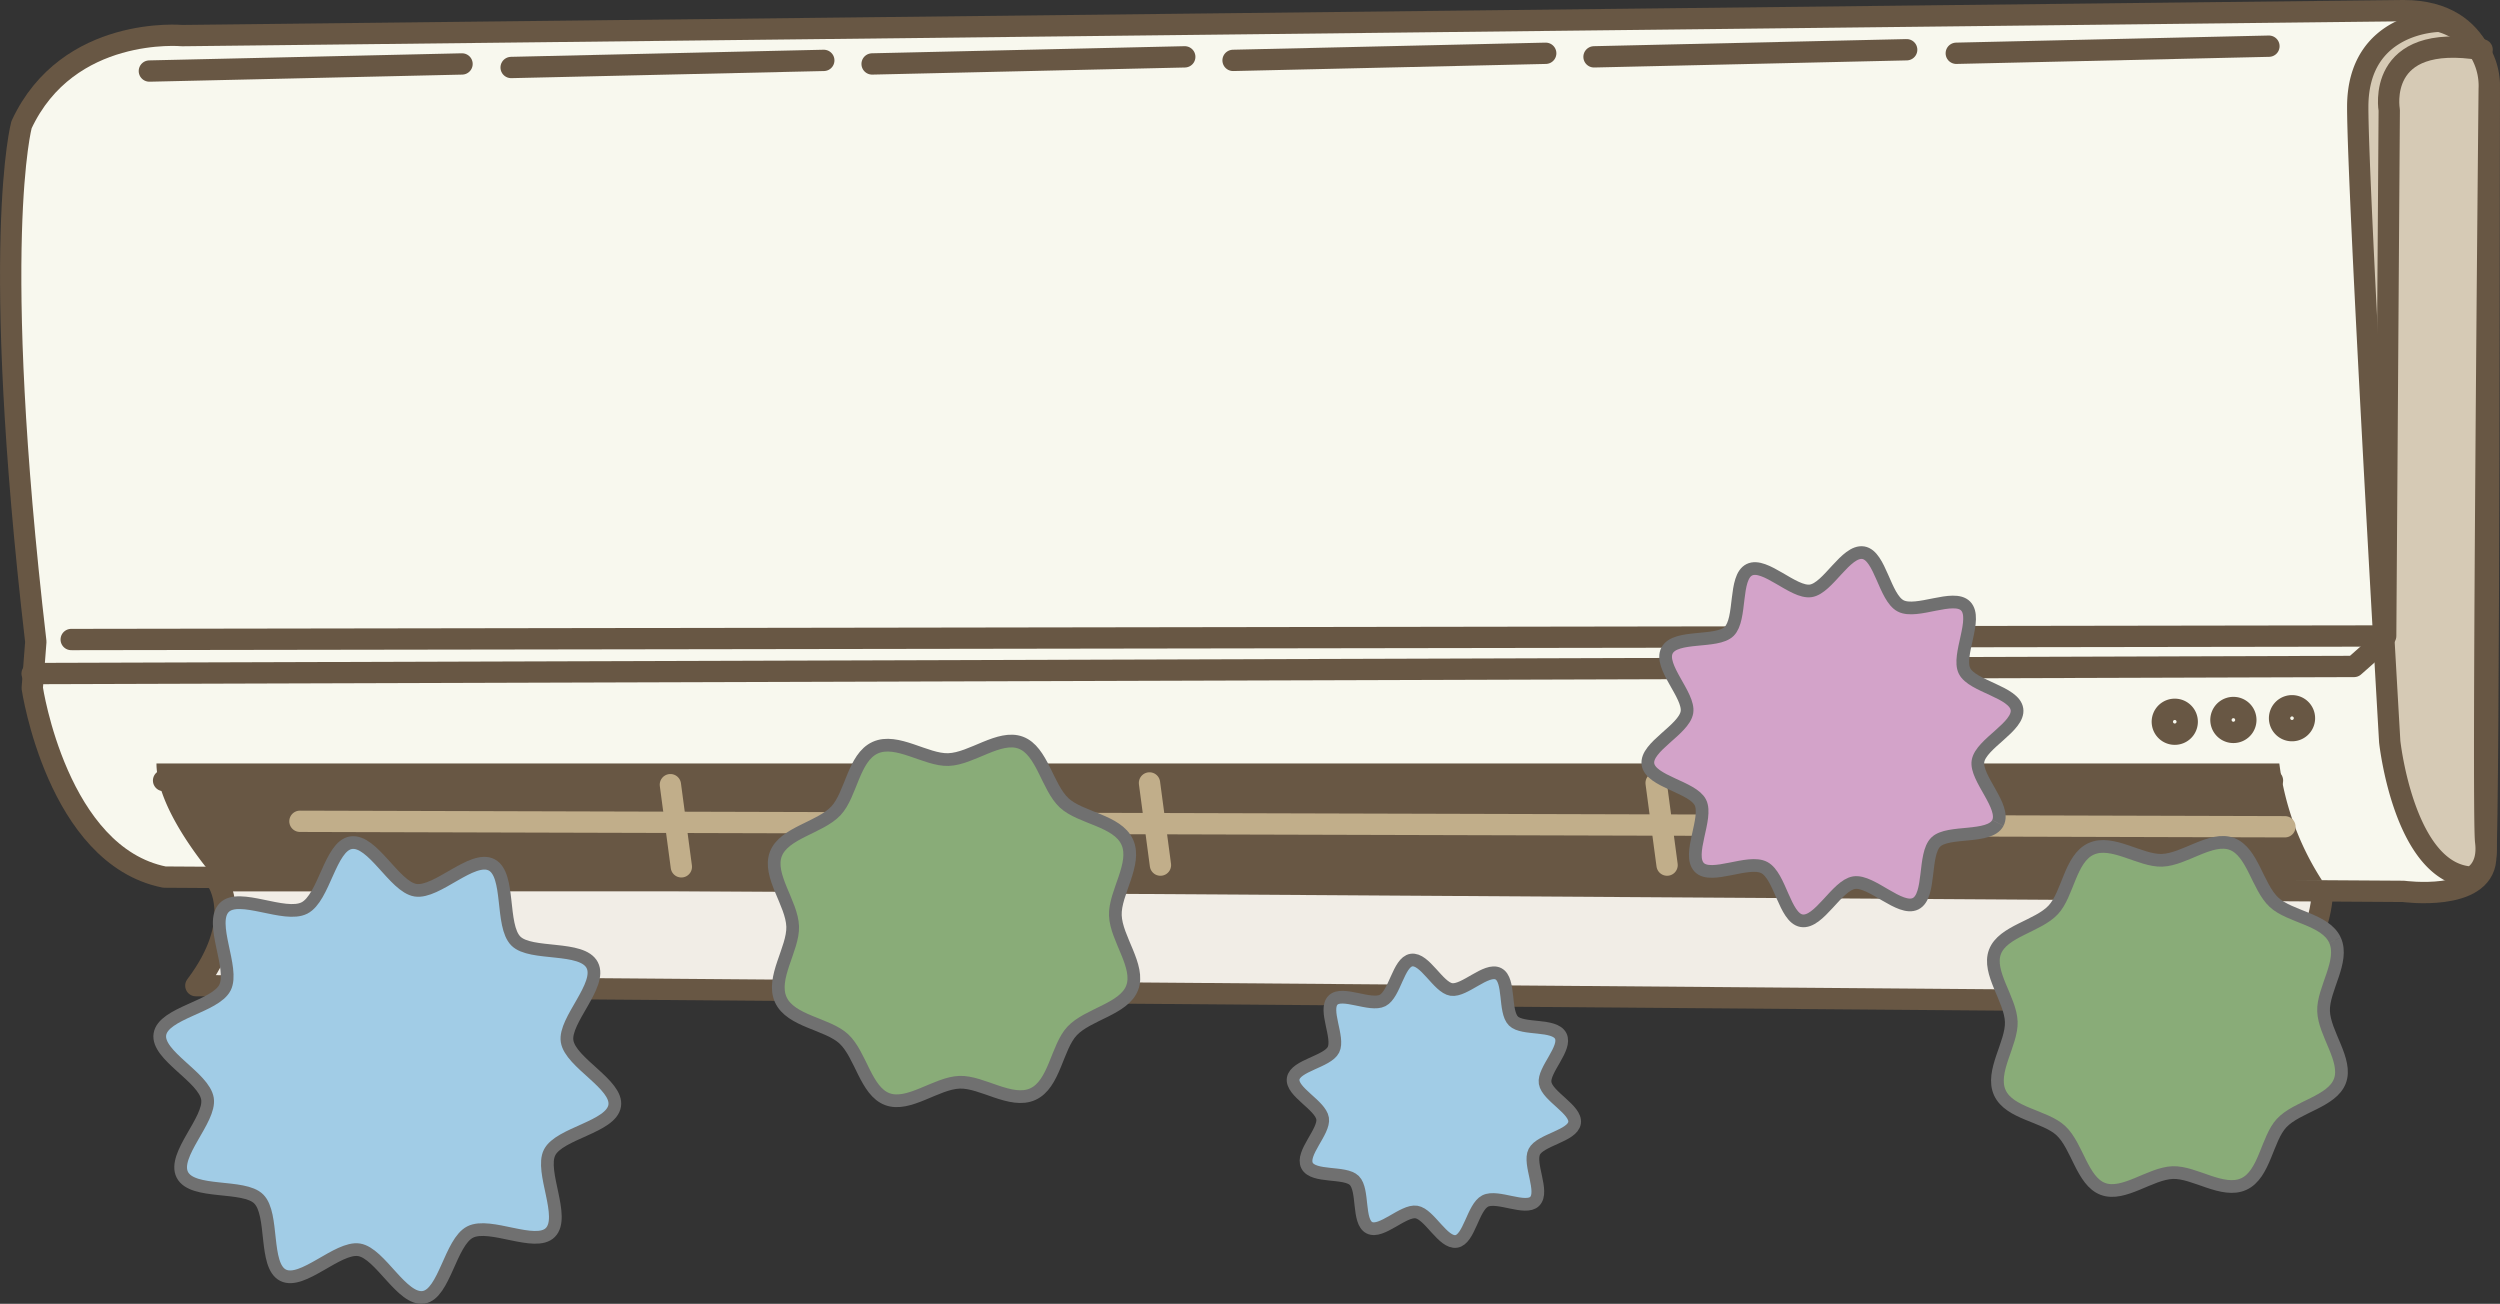 <svg xmlns="http://www.w3.org/2000/svg" width="196.685" height="102.575" viewBox="0 0 196.685 102.575">
  <rect x="0" y="0" width="196.685" height="102.575" fill="#333333" stroke="none"/>
  <g id="グループ_5496" data-name="グループ 5496" transform="translate(-468.315 -1208.97)">
    <g id="グループ_5185" data-name="グループ 5185" transform="translate(438.634 1195.128)">
      <g id="グループ_5489" data-name="グループ 5489" transform="translate(30.521 14.68)">
        <g id="グループ_5183" data-name="グループ 5183">
          <g id="グループ_5490" data-name="グループ 5490">
            <path id="パス_282" data-name="パス 282" d="M46.753,82.884s2.238,3.083-1.664,8.256l163.038,1.293s4.6-4.444,4.253-9.549Z" transform="translate(-30.521 -14.433)" fill="#f1ede6"/>
            <path id="パス_283" data-name="パス 283" d="M46.753,82.884s2.238,3.083-1.664,8.256l163.038,1.293s4.6-4.444,4.253-9.549Z" transform="translate(-30.521 -14.433)" fill="none" stroke="#685744" stroke-linecap="round" stroke-linejoin="round" stroke-width="1.677"/>
            <path id="パス_284" data-name="パス 284" d="M44.017,16.643s-8.991-.842-12.643,7.013c0,0-2.528,9.257,1.125,40.677l-.281,3.646s1.967,13.186,10.4,14.868L218.775,83.97s6.182.841,6.462-2.524.281-60.595.281-60.595,0-6.171-6.743-6.171Z" transform="translate(-30.521 -14.68)" fill="#f8f8ee"/>
            <path id="パス_285" data-name="パス 285" d="M44.017,16.643s-8.991-.842-12.643,7.013c0,0-2.528,9.257,1.125,40.677l-.281,3.646s1.967,13.186,10.4,14.868L218.775,83.97s6.182.841,6.462-2.524.281-60.595.281-60.595,0-6.171-6.743-6.171Z" transform="translate(-30.521 -14.68)" fill="none" stroke="#685744" stroke-linecap="round" stroke-linejoin="round" stroke-width="1.677"/>
            <path id="パス_286" data-name="パス 286" d="M32.208,66.672l182.675-.559,2.529-2.236" transform="translate(-30.521 -14.518)" fill="none" stroke="#685744" stroke-linecap="round" stroke-linejoin="round" stroke-width="1.677"/>
            <path id="パス_287" data-name="パス 287" d="M220.61,15.518s-6.43,0-6.43,6.733,2.516,49.94,2.516,49.94,1.118,10.38,6.43,10.66c0,0,1.4-.56,1.118-2.8s.279-59.2.279-59.2a5.242,5.242,0,0,0-3.913-5.331" transform="translate(-29.527 -14.68)" fill="#d6cab5"/>
            <path id="パス_288" data-name="パス 288" d="M220.61,15.518s-6.43,0-6.43,6.733,2.516,49.94,2.516,49.94,1.118,10.38,6.43,10.66c0,0,1.4-.56,1.118-2.8s.279-59.2.279-59.2A5.242,5.242,0,0,0,220.61,15.518Z" transform="translate(-29.527 -14.68)" fill="none" stroke="#685744" stroke-linecap="round" stroke-linejoin="round" stroke-width="1.677"/>
            <line id="線_118" data-name="線 118" y1="0.559" x2="24.599" transform="translate(10.911 4.193)" fill="none" stroke="#685744" stroke-linecap="round" stroke-linejoin="round" stroke-width="1.677"/>
            <line id="線_119" data-name="線 119" y1="0.559" x2="24.598" transform="translate(39.373 3.913)" fill="none" stroke="#685744" stroke-linecap="round" stroke-linejoin="round" stroke-width="1.677"/>
            <line id="線_120" data-name="線 120" y1="0.559" x2="24.598" transform="translate(67.772 3.634)" fill="none" stroke="#685744" stroke-linecap="round" stroke-linejoin="round" stroke-width="1.677"/>
            <line id="線_121" data-name="線 121" y1="0.559" x2="24.598" transform="translate(96.17 3.354)" fill="none" stroke="#685744" stroke-linecap="round" stroke-linejoin="round" stroke-width="1.677"/>
            <line id="線_122" data-name="線 122" y1="0.559" x2="24.598" transform="translate(124.568 3.075)" fill="none" stroke="#685744" stroke-linecap="round" stroke-linejoin="round" stroke-width="1.677"/>
            <line id="線_123" data-name="線 123" y1="0.559" x2="24.598" transform="translate(153.068 2.795)" fill="none" stroke="#685744" stroke-linecap="round" stroke-linejoin="round" stroke-width="1.677"/>
            <path id="パス_289" data-name="パス 289" d="M212.38,82.884a22.008,22.008,0,0,1-3.375-9.224H41.991c0,3.914,4.78,9.224,4.78,9.224Z" transform="translate(-30.521 -14.433)" fill="#685744"/>
            <line id="線_124" data-name="線 124" x2="165.916" transform="translate(12.029 60.57)" fill="none" stroke="#685744" stroke-linecap="round" stroke-linejoin="round" stroke-width="1.677"/>
            <path id="パス_290" data-name="パス 290" d="M35.283,64.156l182.089-.279.28-41.37s-1.123-6.15,7.307-4.752" transform="translate(-30.521 -14.68)" fill="none" stroke="#685744" stroke-linecap="round" stroke-linejoin="round" stroke-width="1.677"/>
            <path id="パス_291" data-name="パス 291" d="M200.764,70.446a.979.979,0,1,1-.979-.979A.979.979,0,0,1,200.764,70.446Z" transform="translate(-29.527 -14.501)" fill="none" stroke="#685744" stroke-linecap="round" stroke-linejoin="round" stroke-width="1.677"/>
            <path id="パス_292" data-name="パス 292" d="M205.376,70.306a.979.979,0,1,1-.979-.979A.978.978,0,0,1,205.376,70.306Z" transform="translate(-29.527 -14.502)" fill="none" stroke="#685744" stroke-linecap="round" stroke-linejoin="round" stroke-width="1.677"/>
            <path id="パス_293" data-name="パス 293" d="M209.988,70.166a.979.979,0,1,1-.979-.977A.979.979,0,0,1,209.988,70.166Z" transform="translate(-29.527 -14.502)" fill="none" stroke="#685744" stroke-linecap="round" stroke-linejoin="round" stroke-width="1.677"/>
            <line id="線_125" data-name="線 125" x2="0.862" y2="6.465" transform="translate(89.595 60.759)" fill="none" stroke="#c1ae8a" stroke-linecap="round" stroke-linejoin="round" stroke-width="1.677"/>
            <line id="線_126" data-name="線 126" x2="0.862" y2="6.465" transform="translate(129.454 60.759)" fill="none" stroke="#c1ae8a" stroke-linecap="round" stroke-linejoin="round" stroke-width="1.677"/>
            <line id="線_127" data-name="線 127" x2="0.862" y2="6.464" transform="translate(51.902 60.895)" fill="none" stroke="#c1ae8a" stroke-linecap="round" stroke-linejoin="round" stroke-width="1.677"/>
            <line id="線_128" data-name="線 128" x2="156.167" y2="0.431" transform="translate(22.757 63.776)" fill="none" stroke="#c1ae8a" stroke-linecap="round" stroke-linejoin="round" stroke-width="1.677"/>
          </g>
        </g>
      </g>
    </g>
    <path id="パス_963" data-name="パス 963" d="M529.9,42.895c-.655,1.257-3.921.56-4.881,1.5-.995.976-.37,4.245-1.592,4.853s-3.469-1.862-4.832-1.658-2.764,3.226-4.138,2.995c-1.326-.223-1.677-3.529-2.934-4.184s-4.168.951-5.11-.009c-.976-.994.693-3.886.086-5.108s-3.922-1.649-4.126-3.012,2.835-2.71,3.066-4.084c.223-1.326-2.219-3.6-1.564-4.861s3.921-.56,4.881-1.5c.994-.976.37-4.245,1.593-4.853s3.469,1.862,4.832,1.658,2.764-3.226,4.139-3c1.326.223,1.677,3.529,2.933,4.184s4.168-.951,5.11.009c.977.994-.693,3.886-.085,5.108s3.922,1.649,4.126,3.012-2.835,2.71-3.066,4.084c-.223,1.326,2.219,3.6,1.564,4.861" transform="translate(95.593 1230.822)" fill="#d3a3c9" stroke="#707070" stroke-width="1"/>
    <path id="パス_970" data-name="パス 970" d="M346.2,106.916c.777,1.707-1,4-.935,5.765.062,1.83,1.96,4,1.328,5.688s-3.489,2.077-4.738,3.416c-1.2,1.291-1.374,4.184-3.082,4.961s-4-1-5.765-.935c-1.83.062-4,1.961-5.688,1.328s-2.077-3.489-3.416-4.738c-1.291-1.2-4.183-1.375-4.96-3.082s.995-4,.935-5.765c-.062-1.83-1.961-4-1.328-5.688s3.49-2.077,4.738-3.416c1.2-1.291,1.375-4.184,3.082-4.961s4,1,5.765.935c1.83-.062,4-1.96,5.688-1.328s2.077,3.489,3.415,4.738c1.291,1.2,4.184,1.375,4.961,3.082" transform="translate(210.799 1168.304)" fill="#89ac78" stroke="#707070" stroke-width="1"/>
    <path id="パス_6012" data-name="パス 6012" d="M345.3,106.659c.752,1.652-.963,3.871-.9,5.579.06,1.77,1.9,3.871,1.285,5.5s-3.377,2.01-4.585,3.306c-1.166,1.25-1.33,4.048-2.983,4.8s-3.871-.963-5.579-.905c-1.771.06-3.872,1.9-5.5,1.285s-2.01-3.377-3.306-4.585c-1.249-1.166-4.048-1.331-4.8-2.983s.962-3.871.9-5.579c-.06-1.77-1.9-3.871-1.285-5.5s3.377-2.01,4.585-3.306c1.166-1.25,1.331-4.048,2.983-4.8s3.871.963,5.579.9c1.77-.06,3.871-1.9,5.5-1.285s2.01,3.377,3.305,4.585c1.25,1.166,4.049,1.331,4.8,2.983" transform="translate(306.719 1176.282)" fill="#89ac78" stroke="#707070" stroke-width="1"/>
    <path id="パス_977" data-name="パス 977" d="M111.507,40.029c.8,1.558-2.24,4.345-1.978,5.984.272,1.7,4.007,3.407,3.744,5.07-.265,1.68-4.352,2.159-5.121,3.677-.762,1.5,1.27,5.086.055,6.3-1.172,1.175-4.749-.835-6.306-.039s-2.023,4.873-3.661,5.135c-1.7.272-3.414-3.474-5.078-3.737-1.68-.265-4.462,2.767-5.979,2s-.7-4.789-1.917-6c-1.175-1.172-5.212-.344-6.008-1.9s2.24-4.345,1.978-5.984c-.272-1.7-4.007-3.407-3.744-5.07.265-1.68,4.352-2.159,5.121-3.677.762-1.5-1.27-5.086-.055-6.3,1.172-1.175,4.749.835,6.306.039s2.023-4.873,3.661-5.135c1.7-.271,3.414,3.474,5.078,3.737,1.68.265,4.462-2.767,5.98-2,1.5.761.7,4.789,1.917,6,1.175,1.172,5.211.344,6.008,1.9" transform="translate(403.402 1244.878)" fill="#a1cce6" stroke="#707070" stroke-width="1"/>
    <path id="パス_6011" data-name="パス 6011" d="M98.535,36.347c.493.964-1.386,2.688-1.224,3.7.168,1.051,2.479,2.108,2.317,3.137s-2.693,1.336-3.169,2.275.786,3.147.034,3.9c-.725.727-2.938-.517-3.9-.024s-1.251,3.015-2.265,3.177c-1.051.168-2.112-2.15-3.142-2.312s-2.761,1.712-3.7,1.236-.433-2.963-1.186-3.715c-.727-.725-3.225-.213-3.718-1.176s1.386-2.688,1.224-3.7c-.168-1.051-2.479-2.108-2.317-3.137s2.693-1.336,3.169-2.275-.786-3.147-.034-3.9c.725-.727,2.938.517,3.9.024s1.251-3.015,2.265-3.177c1.051-.168,2.113,2.15,3.142,2.312s2.761-1.712,3.7-1.236.433,2.963,1.186,3.715c.727.725,3.225.213,3.718,1.176" transform="translate(492.565 1254.124)" fill="#a1cce6" stroke="#707070" stroke-width="1"/>
  </g>
</svg>

